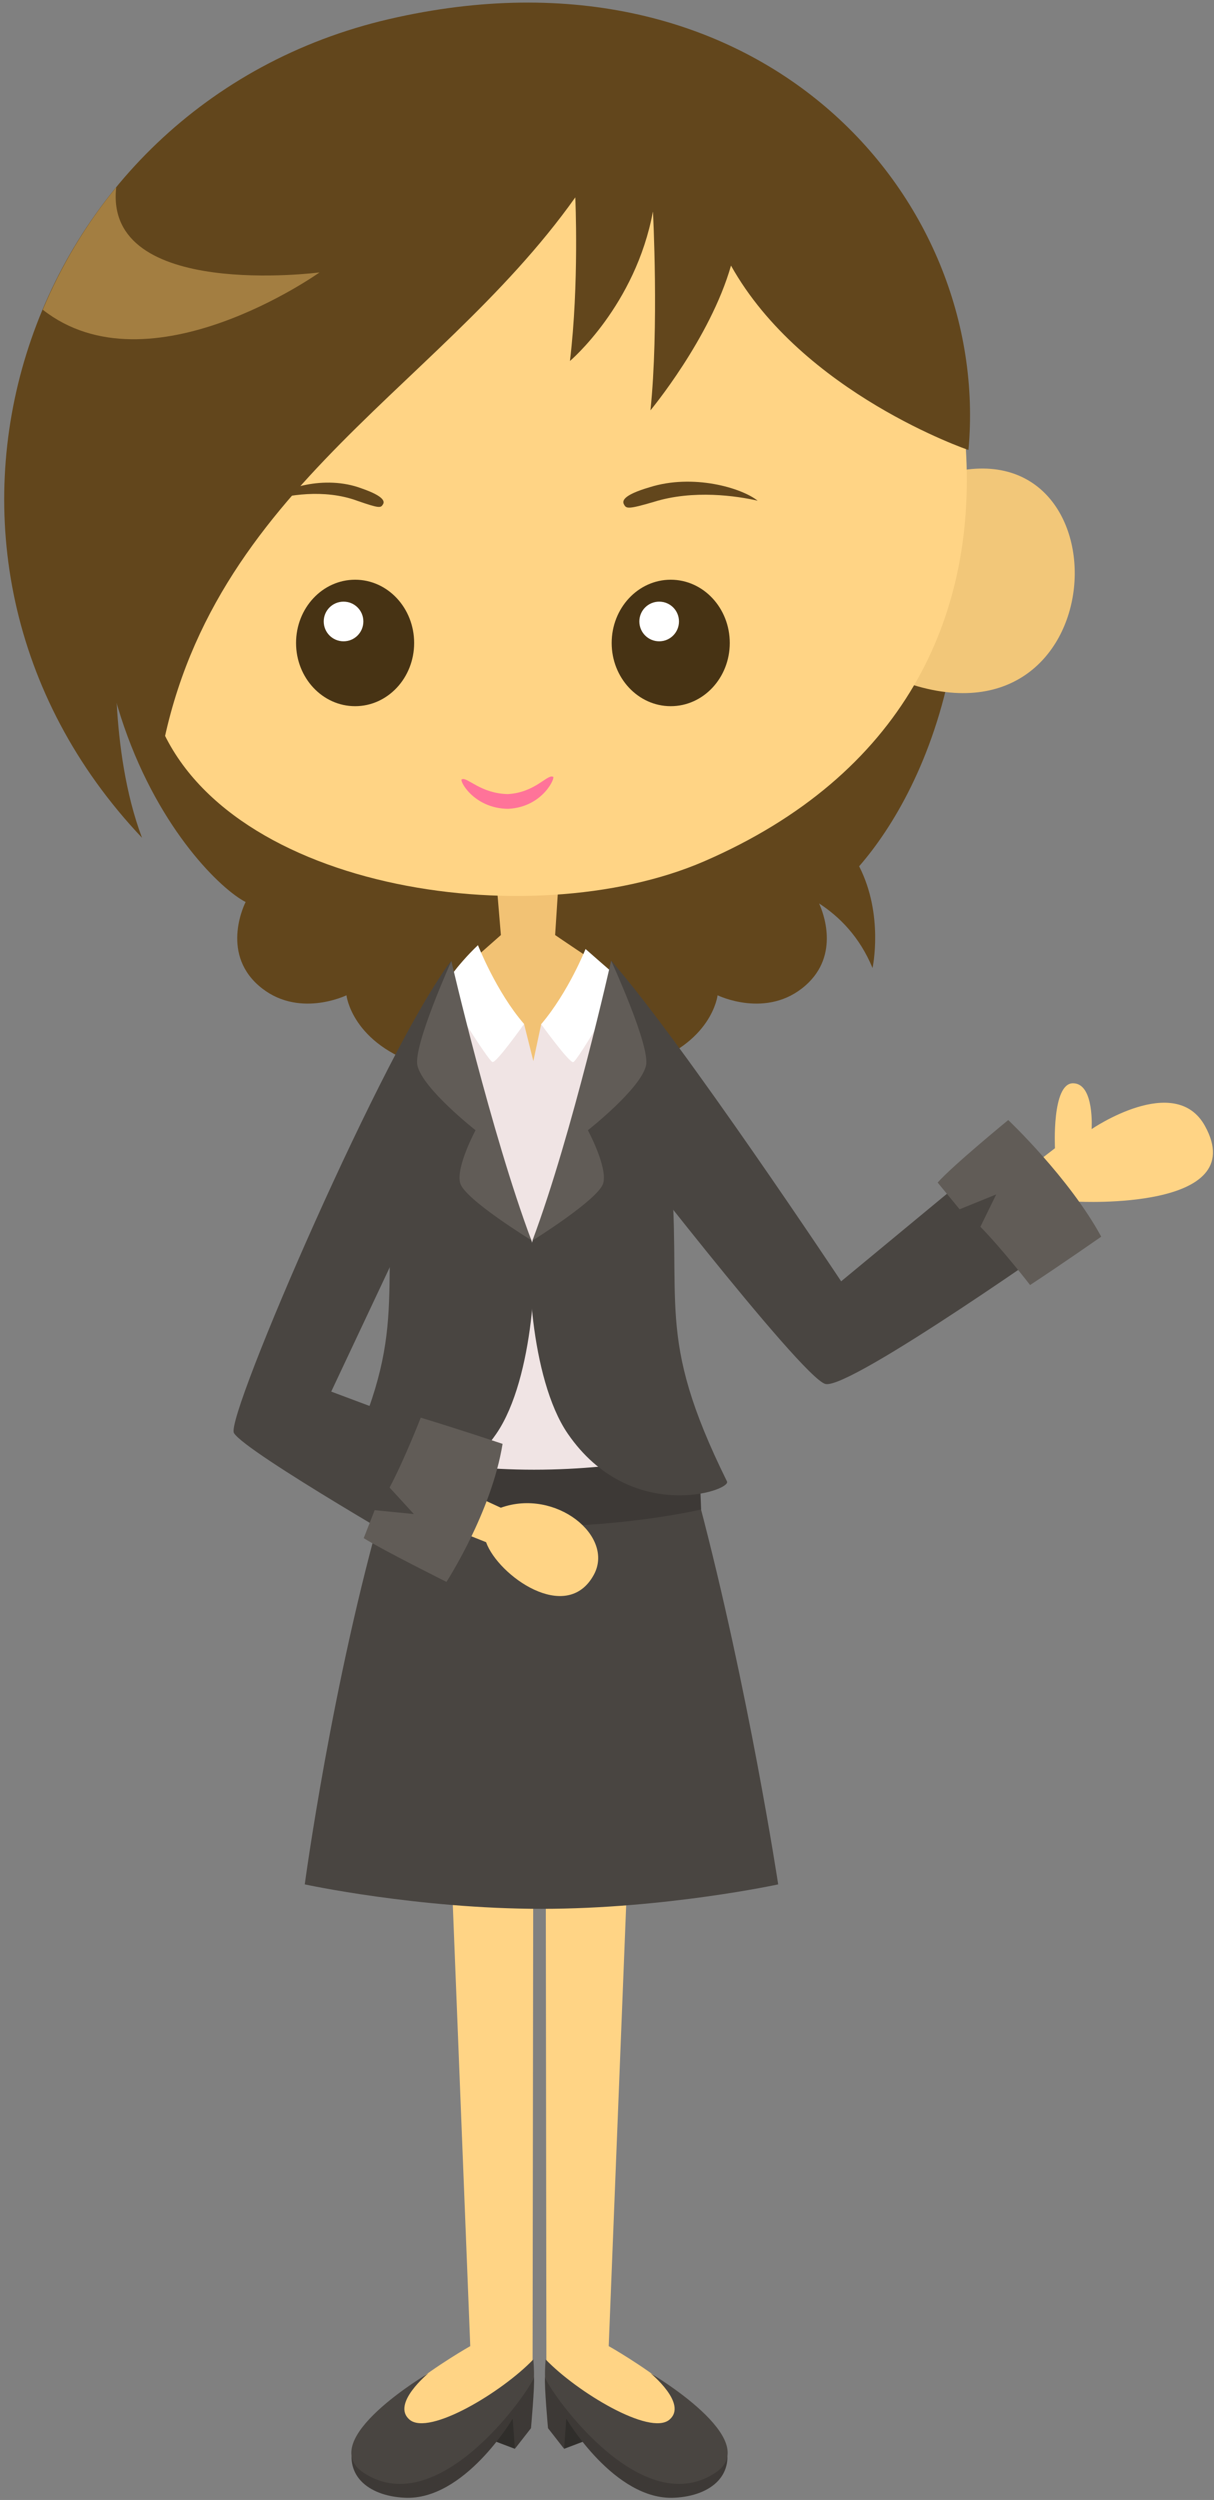 <?xml version='1.0'?>
<!-- This file was generated by dvisvgm 1.14.1 -->
<svg height='426pt' version='1.1' viewBox='0 -426 207 426' width='207pt' xmlns='http://www.w3.org/2000/svg' xmlns:xlink='http://www.w3.org/1999/xlink'>
<rect x="0" y="-426" width="207" height="426" fill="#808080" stroke="none"/>
<g id='page1'>
<g transform='matrix(1 0 0 1 33 -142)'>
<path d='M57.949 14.496L57.809 120.047C57.809 120.047 43.355 144.879 31.156 134.219C24.59 128.492 47.184 115.785 47.184 115.785L43.195 15.023L57.949 14.496Z' fill='#ffd485'/>
<path d='M54.793 133.285L51.492 132.035L51.516 131.098L54.785 127.398L54.793 133.285Z' fill='#302e2b'/>
<path d='M58.047 121.059C58.188 122.566 57.539 129.77 57.539 129.77L54.793 133.285L54.422 128.141C54.422 128.141 46.184 142.148 35.98 141.621C29.551 141.297 25.484 137.57 27.422 131.945C27.422 131.945 26.145 138.668 35.531 138.434C44.922 138.199 58.047 121.059 58.047 121.059Z' fill='#3d3936'/>
<path d='M40.055 120.406C40.055 120.406 33.641 125.645 36.844 128.324C40.18 131.121 52.645 123.582 57.938 118.051C57.938 118.051 58.094 119.766 58.047 121.059C58 122.348 42.168 145.98 29.039 137.391C20.57 131.852 40.055 120.406 40.055 120.406Z' fill='#494541'/>
<path d='M60.035 14.496L60.168 120.047C60.168 120.047 74.621 144.879 86.824 134.219C93.391 128.492 70.793 115.785 70.793 115.785L74.785 15.023L60.035 14.496Z' fill='#ffd485'/>
<path d='M63.188 133.285L66.488 132.035L66.465 131.098L63.195 127.398L63.188 133.285Z' fill='#302e2b'/>
<path d='M59.934 121.059C59.789 122.566 60.441 129.77 60.441 129.77L63.188 133.285L63.555 128.141C63.555 128.141 71.793 142.148 82 141.621C88.43 141.297 92.492 137.57 90.555 131.945C90.555 131.945 91.836 138.668 82.449 138.434C73.062 138.199 59.934 121.059 59.934 121.059Z' fill='#3d3936'/>
<path d='M77.922 120.406C77.922 120.406 84.34 125.645 81.137 128.324C77.801 131.121 65.336 123.582 60.039 118.051C60.039 118.051 59.887 119.766 59.934 121.059C59.977 122.348 75.809 145.98 88.945 137.391C97.41 131.852 77.922 120.406 77.922 120.406Z' fill='#494541'/>
<path d='M122.57 -237.168C102.297 -296.484 14.848 -294.801 -7.141 -237.168C-32.762 -170.016 0.652 -134.504 8.883 -130.293C8.883 -130.293 4.496 -121.871 11.078 -116.078C17.66 -110.285 26.074 -114.402 26.074 -114.402S26.988 -106.074 39.062 -102.395C51.133 -98.703 57.715 -109.234 57.715 -109.234S64.297 -98.703 76.367 -102.395C88.441 -106.074 89.356 -114.402 89.356 -114.402S97.769 -110.285 104.352 -116.078C110.305 -121.32 107.289 -128.691 106.664 -130.051C110.105 -127.82 113.574 -124.379 115.777 -119.047C115.777 -119.047 117.734 -128.098 113.492 -136.383C124.914 -149.496 141.23 -182.574 122.57 -237.168Z' fill='#62461c'/>
<path d='M86.203 -28.043C94.644 3.863 99.691 37.105 99.691 37.105S80.422 41.27 59.328 41.27C38.234 41.27 18.965 37.105 18.965 37.105S23.59 2.664 32.453 -28.043C32.453 -28.043 41.848 -25.27 57.945 -25.27C74.043 -25.27 86.203 -28.043 86.203 -28.043Z' fill='#494541'/>
<path d='M72.469 -117.477C67.973 -120.352 61.656 -124.664 61.656 -124.664L62.219 -133.352L51.711 -132.992L52.406 -124.664C52.406 -124.664 46.004 -119.047 41.949 -115.328L41.07 -101.75C41.07 -101.75 59.484 -97.633 74.215 -102.332L72.469 -117.477Z' fill='#f2c274'/>
<path d='M71.606 -116.535C69.379 -112.27 64.41 -109.871 59.277 -109.473L57.941 -103.188L56.359 -109.512C51.219 -109.871 46.227 -112.172 43.996 -116.258C40.637 -100.563 32.645 -36.09 32.645 -36.09C55.906 -28.664 82.957 -35.531 82.957 -35.531C78.191 -70.57 71.606 -116.535 71.606 -116.535Z' fill='#f0e4e4'/>
<path d='M48.496 -122.941C48.496 -122.941 51.633 -114.945 56.359 -109.512C56.359 -109.512 51.699 -102.934 50.988 -103.023C50.277 -103.113 42.523 -115.789 42.523 -115.789S44.699 -119.34 48.496 -122.941Z' fill='#ffffff'/>
<path d='M66.84 -122.285C66.84 -122.285 63.934 -114.965 59.277 -109.473C59.277 -109.473 64.023 -102.906 64.731 -103.004C65.441 -103.102 73.289 -116.676 73.289 -116.676S70.344 -119.199 66.84 -122.285Z' fill='#ffffff'/>
<path d='M86.547 -26.781C86.547 -26.781 74.231 -23.859 57.93 -23.859C41.625 -23.859 32.109 -26.781 32.109 -26.781V-36.926C32.109 -36.926 41.871 -33.559 58.051 -33.559S86.156 -36.926 86.156 -36.926L86.547 -26.781Z' fill='#3d3936'/>
<path d='M40.02 -32.785L52.398 -27.078C61.754 -30.438 71.867 -22.227 68.242 -15.629C63.586 -7.16 51.906 -15.547 49.883 -21.207L37.367 -26.195L40.02 -32.785Z' fill='#ffd485'/>
<path d='M43.965 -120.227C32.973 -106.328 5.32 -42.438 6.887 -39.812C8.855 -36.508 41.25 -17.949 41.25 -17.949S48.734 -26.535 47.617 -37.832L23.477 -46.867L46.055 -94.805L43.965 -120.227Z' fill='#494541'/>
<path d='M141.266 -71.703L150.77 -79.238C150.77 -79.238 180.43 -77.652 172.465 -92.121C167.387 -101.355 153.133 -91.598 153.133 -91.598S153.641 -99.383 149.973 -99.406C146.305 -99.434 146.883 -88.34 146.883 -88.34L134.254 -78.606L141.266 -71.703Z' fill='#ffd485'/>
<path d='M150.684 -74.586C150.684 -74.586 111.863 -47.082 107.734 -48.168C103.605 -49.258 69.926 -92.992 69.926 -92.992L71.207 -120.293C83.379 -106.387 110.426 -65.66 110.426 -65.66L137.859 -88.348L150.684 -74.586Z' fill='#494541'/>
<path d='M126.879 -82.488C129.461 -85.398 138.914 -93.141 138.914 -93.141S149.316 -83.312 154.77 -73.269C154.77 -73.269 148.078 -68.594 142.641 -65.027C142.641 -65.027 138.047 -70.984 134.168 -74.957L136.867 -80.469L130.625 -77.934L126.879 -82.488Z' fill='#615c57'/>
<path d='M24.488 -31.559C37.004 -56.895 31.871 -61.578 34.254 -87.301C36.637 -113.027 43.965 -120.227 43.965 -120.227S45.543 -100.699 57.594 -72.668C58.754 -69.973 58.168 -49.191 51.625 -39.684C40.973 -24.211 23.699 -29.965 24.488 -31.559Z' fill='#494541'/>
<path d='M90.961 -31.559C78.441 -56.895 83.574 -61.578 81.191 -87.301C78.809 -113.027 71.207 -120.293 71.207 -120.293S69.644 -99.293 57.852 -72.668C56.664 -69.984 57.277 -49.191 63.82 -39.684C74.473 -24.211 91.746 -29.965 90.961 -31.559Z' fill='#494541'/>
<path d='M71.207 -120.293C71.207 -120.293 77.91 -105.734 77.152 -102.426C76.234 -98.453 67.242 -91.406 67.242 -91.406S70.621 -85.141 69.859 -82.387C69.098 -79.629 57.785 -72.602 57.785 -72.602C64.629 -90.856 71.207 -120.293 71.207 -120.293Z' fill='#615c57'/>
<path d='M43.965 -120.227C43.965 -120.227 37.414 -105.734 38.176 -102.426C39.094 -98.453 48.086 -91.406 48.086 -91.406S44.707 -85.141 45.469 -82.387C46.23 -79.629 57.594 -72.668 57.594 -72.668C50.746 -90.926 43.965 -120.227 43.965 -120.227Z' fill='#615c57'/>
<path d='M127.734 -203.098C160.035 -212.691 157.695 -153.695 120.047 -168.195' fill='#f2c779'/>
<path d='M92.125 -272.336C126.609 -259.43 129.852 -231.137 131.586 -209C133.961 -178.625 120.715 -151.813 87.078 -137.234C57.281 -124.32 3.41 -132.441 -6.609 -162.867C-16.629 -193.293 -22.469 -223.738 -3.734 -251.035C15.883 -279.625 57.645 -285.242 92.125 -272.336Z' fill='#ffd485'/>
<path d='M33.348 -280.746C-29.523 -266.168 -54.656 -189.703 -8.785 -141.238C-14.48 -156.309 -13.137 -175.645 -13.137 -175.645S-13.055 -161.441 -6.418 -149.281C-0.629 -199.113 40.875 -216.254 65.094 -250.367C65.094 -250.367 65.766 -235.602 64.18 -222.484C64.18 -222.484 75.371 -231.93 78.336 -247.98C78.336 -247.98 79.371 -228.137 77.91 -214.078C77.91 -214.078 88.09 -226.309 91.644 -238.742C103.828 -216.949 132.133 -207.316 132.133 -207.316C136.09 -250.668 96.223 -295.32 33.348 -280.746Z' fill='#62461c'/>
<path d='M-13.184 -252.082C-18.387 -245.738 -22.574 -238.695 -25.711 -231.223C-7.508 -216.949 21.484 -237.578 21.484 -237.578S-15.34 -232.789 -13.184 -252.082Z' fill='#a37e41'/>
<path d='M77.758 -200.969C85.184 -203.316 93.461 -200.863 96.184 -198.68C92.699 -199.48 85.242 -200.602 78.441 -198.465C74.102 -197.191 73.781 -197.316 73.406 -198.027C73.09 -198.57 73.043 -199.586 77.758 -200.969Z' fill='#62461c'/>
<path d='M27.984 -198.641C22.219 -200.785 15.82 -199.574 12.863 -198.68C15.055 -200.727 22.281 -203.164 28.668 -200.77C32.688 -199.375 32.582 -198.465 32.281 -198.027C31.918 -197.43 31.645 -197.371 27.984 -198.641Z' fill='#62461c'/>
<path d='M45.793 -151.215C46.684 -151.602 48.977 -148.773 53.602 -148.684C58.23 -148.949 60.312 -152.07 61.258 -151.641C61.863 -151.824 59.727 -146.477 53.664 -146.176C47.648 -146.203 45.117 -151.297 45.793 -151.215Z' fill='#ff7399'/>
<path d='M37.617 -174.434C37.617 -168.488 33.109 -163.664 27.551 -163.664C21.988 -163.664 17.48 -168.488 17.48 -174.434C17.48 -180.387 21.988 -185.215 27.551 -185.215C33.109 -185.215 37.617 -180.387 37.617 -174.434Z' fill='#473314'/>
<path d='M91.434 -174.434C91.434 -168.488 86.926 -163.664 81.367 -163.664C75.805 -163.664 71.297 -168.488 71.297 -174.434C71.297 -180.387 75.805 -185.215 81.367 -185.215C86.926 -185.215 91.434 -180.387 91.434 -174.434Z' fill='#473314'/>
<path d='M28.957 -178.105C28.957 -176.23 27.449 -174.719 25.578 -174.719C23.707 -174.719 22.199 -176.23 22.199 -178.105C22.199 -179.969 23.707 -181.477 25.578 -181.477C27.449 -181.477 28.957 -179.969 28.957 -178.105Z' fill='#ffffff'/>
<path d='M82.773 -178.105C82.773 -176.23 81.266 -174.719 79.394 -174.719C77.527 -174.719 76.016 -176.23 76.016 -178.105C76.016 -179.969 77.527 -181.477 79.394 -181.477C81.266 -181.477 82.773 -179.969 82.773 -178.105Z' fill='#ffffff'/>
<path d='M29.016 -21.895C32.312 -19.84 43.125 -14.441 43.125 -14.441S50.801 -26.25 52.695 -37.961C52.695 -37.961 44.961 -40.547 38.742 -42.426C38.742 -42.426 36.023 -35.418 33.43 -30.516L37.57 -26L30.887 -26.664L29.016 -21.895Z' fill='#615c57'/>
</g>
</g>
</svg>
